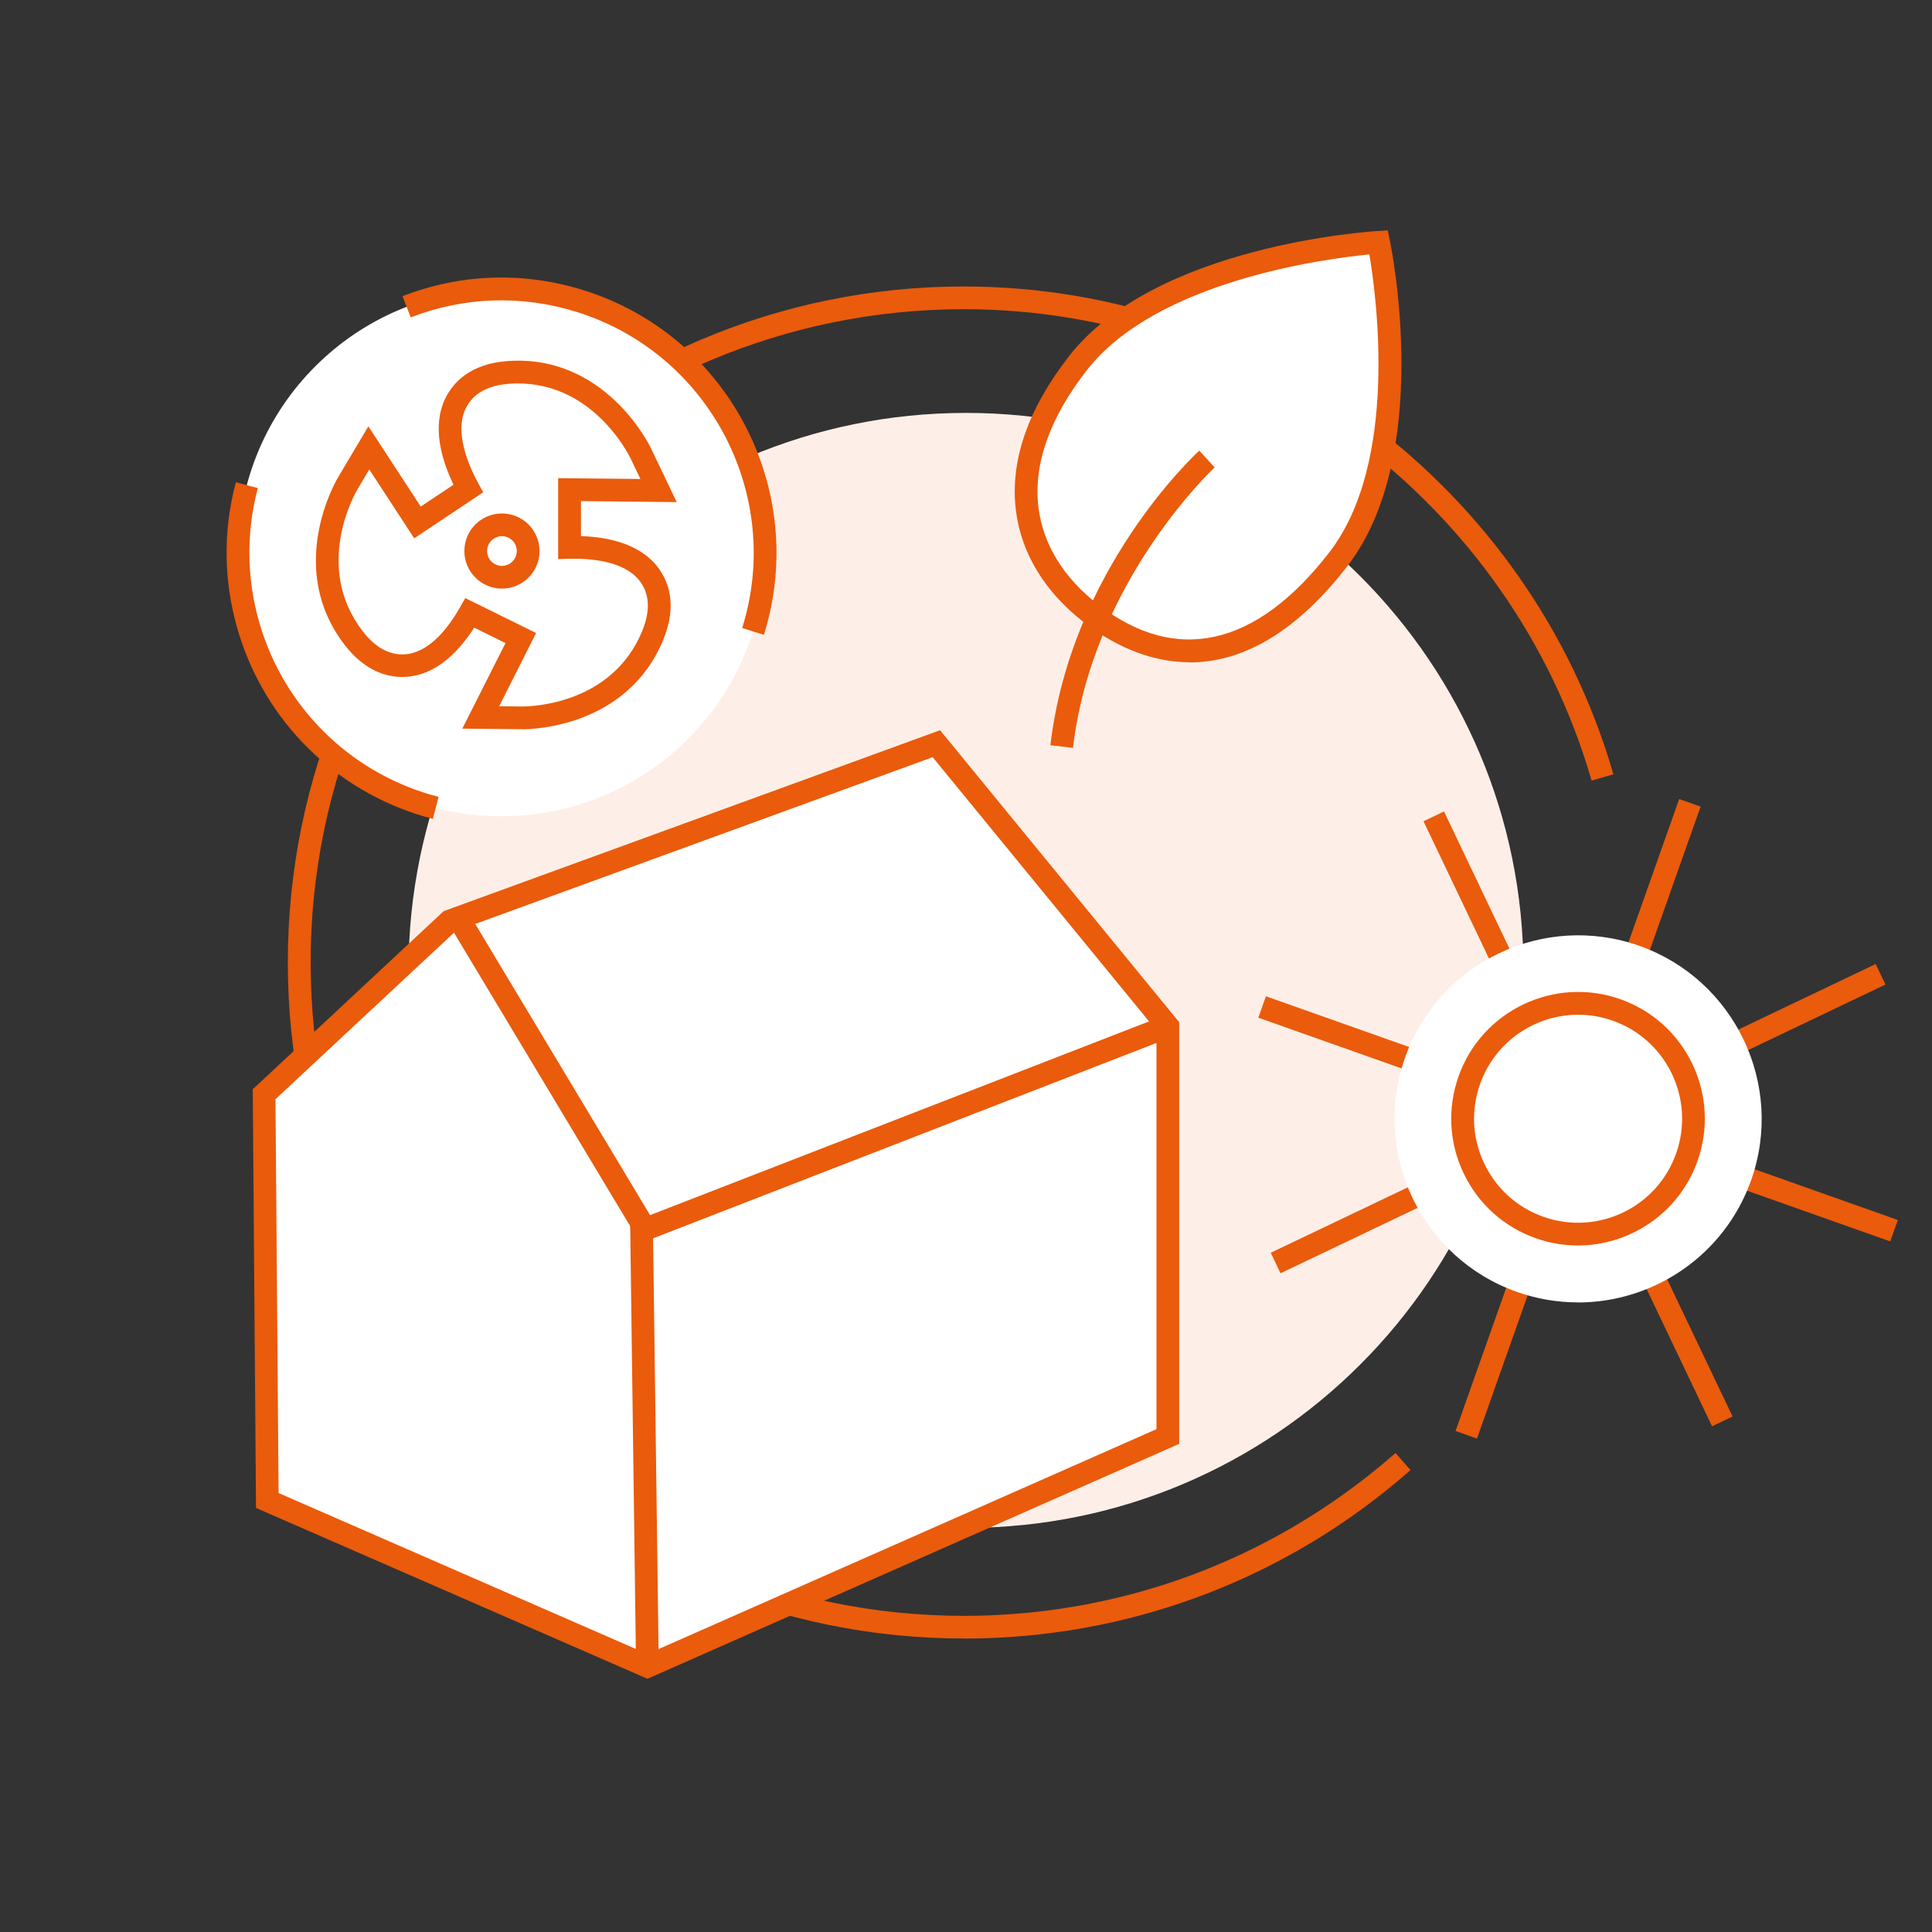 <svg width="255" height="255" viewBox="0 0 255 255" fill="none" xmlns="http://www.w3.org/2000/svg">
<rect x="0" y="0" width="255" height="255" fill="#333333" stroke="none"/>
<g clip-path="url(#clip0_514_3477)">
<path d="M127.5 201.66C168.137 201.66 201.08 168.717 201.08 128.08C201.08 87.443 168.137 54.5 127.5 54.5C86.863 54.5 53.92 87.443 53.92 128.08C53.92 168.717 86.863 201.66 127.5 201.66Z" fill="#FDEFE7"/>
<path d="M59.36 121.57L85.17 162.24L154.14 135.46L123.59 98.16L59.36 121.57Z" fill="white"/>
<path d="M127.22 216.26C78.02 216.26 37.99 176.23 37.99 127.03C37.99 77.83 78.02 37.81 127.22 37.81C166.73 37.81 201.98 64.29 212.95 102.2L210.07 103.03C199.47 66.39 165.41 40.81 127.23 40.81C79.68 40.81 41 79.49 41 127.04C41 174.59 79.68 213.27 127.23 213.27C144.51 213.27 161.18 208.18 175.44 198.54C178.48 196.48 181.43 194.21 184.19 191.78L186.17 194.03C183.31 196.54 180.27 198.9 177.12 201.03C162.36 211 145.11 216.27 127.23 216.27L127.22 216.26Z" fill="#EA5B0C"/>
<path d="M221.631 105.463L211.928 132.876L214.756 133.877L224.459 106.463L221.631 105.463Z" fill="#EA5B0C"/>
<path d="M167.085 131.496L166.084 134.323L193.496 144.031L194.497 141.203L167.085 131.496Z" fill="#EA5B0C"/>
<path d="M201.816 161.457L192.114 188.871L194.942 189.872L204.644 162.458L201.816 161.457Z" fill="#EA5B0C"/>
<path d="M223.078 151.316L222.076 154.144L249.488 163.851L250.49 161.024L223.078 151.316Z" fill="#EA5B0C"/>
<path d="M190.591 107.102L187.883 108.394L200.403 134.641L203.11 133.349L190.591 107.102Z" fill="#EA5B0C"/>
<path d="M193.965 152.824L167.72 165.348L169.012 168.056L195.257 155.532L193.965 152.824Z" fill="#EA5B0C"/>
<path d="M216.16 160.712L213.452 162.003L225.971 188.25L228.679 186.959L216.16 160.712Z" fill="#EA5B0C"/>
<path d="M247.566 127.239L221.321 139.763L222.613 142.47L248.858 129.947L247.566 127.239Z" fill="#EA5B0C"/>
<path d="M34.86 144.42L59.36 121.57L123.59 98.16L154.14 135.46V189.6L85.46 219.94L35.28 198.04L34.86 144.42Z" fill="white"/>
<path d="M85.46 221.58L33.79 199.03L33.36 143.77L58.56 120.26L124.08 96.38L155.64 134.92V190.57L85.46 221.58ZM36.77 197.06L85.45 218.31L152.64 188.63V136.01L123.1 99.94L60.15 122.89L36.36 145.08L36.77 197.07V197.06Z" fill="#EA5B0C"/>
<path d="M86.163 160.648L83.164 160.688L83.95 219.952L86.95 219.912L86.163 160.648Z" fill="#EA5B0C"/>
<path d="M66.2 107.73C85.408 107.73 100.98 92.159 100.98 72.95C100.98 53.742 85.408 38.17 66.2 38.17C46.992 38.17 31.42 53.742 31.42 72.95C31.42 92.159 46.992 107.73 66.2 107.73Z" fill="white"/>
<path d="M57.13 108.08C45.17 104.98 35.7 96.15 31.79 84.45C29.53 77.7 29.3 70.5 31.13 63.65L34.03 64.42C32.36 70.7 32.57 77.3 34.64 83.5C38.23 94.23 46.92 102.34 57.89 105.18L57.14 108.08H57.13Z" fill="#EA5B0C"/>
<path d="M100.82 83.79L97.96 82.89C103.44 65.38 93.65 46.67 76.14 41.18C68.87 38.91 61.29 39.15 54.21 41.89L53.13 39.09C60.85 36.1 69.12 35.83 77.04 38.31C96.13 44.29 106.8 64.68 100.83 83.78L100.82 83.79Z" fill="#EA5B0C"/>
<path d="M85.57 75.67C83.18 72.65 78.5 72.16 75.18 72.24V64.61L86.93 64.73L84.58 59.82C84.36 59.35 78.92 48.32 67.16 49.13C62.82 49.43 60.92 51.55 60.1 53.27C58.37 56.9 60.21 61.54 61.8 64.48L55.1 68.95L48.68 59.11L45.9 63.79C45.63 64.24 39.47 74.86 46.68 84.21C48.92 87.11 51.26 87.85 53.08 87.85C53.42 87.85 53.75 87.82 54.05 87.78C57.7 87.25 60.4 83.74 62.02 80.88L68.75 84.19L63.45 94.68L68.89 94.74H68.94C69.95 94.74 81.79 94.51 86.17 83.83C87.82 79.8 86.75 77.17 85.57 75.67Z" fill="white"/>
<path d="M68.94 96.25L61.02 96.17L66.72 84.88L62.59 82.84C60.76 85.7 57.98 88.73 54.26 89.27C53.87 89.33 53.47 89.35 53.08 89.35C51.11 89.35 48.19 88.62 45.49 85.12C37.66 74.96 44.32 63.5 44.61 63.02L48.62 56.27L55.53 66.86L59.86 63.98C58.25 60.63 57.01 56.29 58.75 52.64C59.75 50.55 62 48 67.06 47.65C79.85 46.78 85.69 58.68 85.93 59.19L89.32 66.27L76.68 66.14V70.76C80.2 70.87 84.35 71.74 86.74 74.76C88.17 76.57 89.48 79.72 87.55 84.42C82.83 95.93 70.34 96.26 68.94 96.26V96.25ZM65.87 93.22L68.9 93.25C70.14 93.25 80.8 92.97 84.77 83.27C85.87 80.57 85.74 78.33 84.38 76.61C82.3 73.98 77.74 73.69 75.21 73.75L73.67 73.79V63.11L84.53 63.22L83.22 60.49C83.01 60.06 78.03 49.91 67.26 50.65C64.35 50.85 62.4 51.96 61.45 53.94C59.96 57.07 61.85 61.45 63.12 63.78L63.77 64.98L54.67 71.05L48.74 61.96L47.19 64.57C46.94 64.98 41.27 74.75 47.87 83.31C49.64 85.61 51.68 86.63 53.83 86.32C56.88 85.88 59.25 82.73 60.71 80.17L61.41 78.94L70.76 83.55L65.87 93.24V93.22Z" fill="#EA5B0C"/>
<path d="M66.25 76.2C68.161 76.2 69.71 74.651 69.71 72.74C69.71 70.829 68.161 69.28 66.25 69.28C64.339 69.28 62.79 70.829 62.79 72.74C62.79 74.651 64.339 76.2 66.25 76.2Z" fill="white"/>
<path d="M66.25 77.69C63.52 77.69 61.29 75.47 61.29 72.73C61.29 69.99 63.51 67.77 66.25 67.77C68.99 67.77 71.21 69.99 71.21 72.73C71.21 75.47 68.99 77.69 66.25 77.69ZM66.25 70.77C65.17 70.77 64.29 71.65 64.29 72.73C64.29 73.81 65.17 74.69 66.25 74.69C67.33 74.69 68.21 73.81 68.21 72.73C68.21 71.65 67.33 70.77 66.25 70.77Z" fill="#EA5B0C"/>
<path d="M84.53 164.09L58.66 121L61.23 119.46L85.8 160.38L153.6 134.06L154.69 136.86L84.53 164.09Z" fill="#EA5B0C"/>
<path d="M208.15 157.69C213.789 157.69 218.36 153.119 218.36 147.48C218.36 141.841 213.789 137.27 208.15 137.27C202.511 137.27 197.94 141.841 197.94 147.48C197.94 153.119 202.511 157.69 208.15 157.69Z" fill="white"/>
<path d="M208.26 171.9C205.58 171.9 202.86 171.45 200.2 170.51C187.61 166.05 180.99 152.18 185.45 139.59C189.91 127 203.78 120.38 216.38 124.84C228.97 129.3 235.59 143.17 231.13 155.77C227.61 165.7 218.25 171.91 208.27 171.91L208.26 171.9ZM208.29 141.44C205.72 141.44 203.32 143.04 202.41 145.59C201.26 148.83 202.97 152.39 206.2 153.54C209.44 154.69 213 152.99 214.15 149.75C215.3 146.51 213.6 142.95 210.36 141.8C209.67 141.56 208.98 141.44 208.29 141.44Z" fill="white"/>
<path d="M208.29 162.9C216.701 162.9 223.52 156.081 223.52 147.67C223.52 139.259 216.701 132.44 208.29 132.44C199.879 132.44 193.06 139.259 193.06 147.67C193.06 156.081 199.879 162.9 208.29 162.9Z" fill="white"/>
<path d="M208.27 164.39C206.42 164.39 204.54 164.08 202.7 163.43C198.49 161.94 195.11 158.9 193.18 154.86C191.26 150.83 191.02 146.29 192.51 142.07C195.59 133.37 205.17 128.81 213.86 131.88C218.07 133.37 221.45 136.41 223.38 140.45C225.3 144.48 225.54 149.02 224.05 153.24C221.62 160.09 215.15 164.39 208.27 164.39ZM208.3 133.93C202.65 133.93 197.34 137.45 195.35 143.08C194.13 146.54 194.32 150.26 195.9 153.57C197.48 156.88 200.25 159.38 203.71 160.6C210.85 163.13 218.71 159.38 221.23 152.24C223.76 145.1 220.01 137.24 212.87 134.72C211.36 134.19 209.82 133.93 208.3 133.93Z" fill="#EA5B0C"/>
<path d="M176.62 73.84C165.53 88.14 153.93 88.66 143.98 80.96C134.99 74 131.14 62.29 142.23 47.99C153.32 33.69 181.97 31.98 181.97 31.98C181.97 31.98 187.71 59.54 176.62 73.84Z" fill="white"/>
<path d="M157.03 87.41C151.23 87.41 146.35 84.68 143.07 82.14C137.9 78.14 134.8 73.04 134.09 67.41C133.28 60.91 135.62 54.07 141.05 47.07C152.42 32.4 180.69 30.56 181.88 30.49L183.17 30.41L183.43 31.68C183.67 32.83 189.18 60.09 177.8 74.77C170.36 84.36 163.17 87.43 157.02 87.43L157.03 87.41ZM180.74 33.58C175.06 34.13 152.63 37.02 143.42 48.9C138.49 55.25 136.36 61.35 137.07 67.03C137.68 71.86 140.39 76.26 144.91 79.77C155.22 87.75 165.78 85.39 175.44 72.92C184.63 61.07 181.68 39.14 180.74 33.59V33.58Z" fill="#EA5B0C"/>
<path d="M141.62 98.71L138.64 98.36C141.35 75.25 157.6 60.11 158.29 59.48L160.32 61.69C160.16 61.84 144.2 76.73 141.62 98.71Z" fill="#EA5B0C"/>
</g>
<defs>
<clipPath id="clip0_514_3477">
<rect width="255" height="255" fill="white"/>
</clipPath>
</defs>
</svg>
